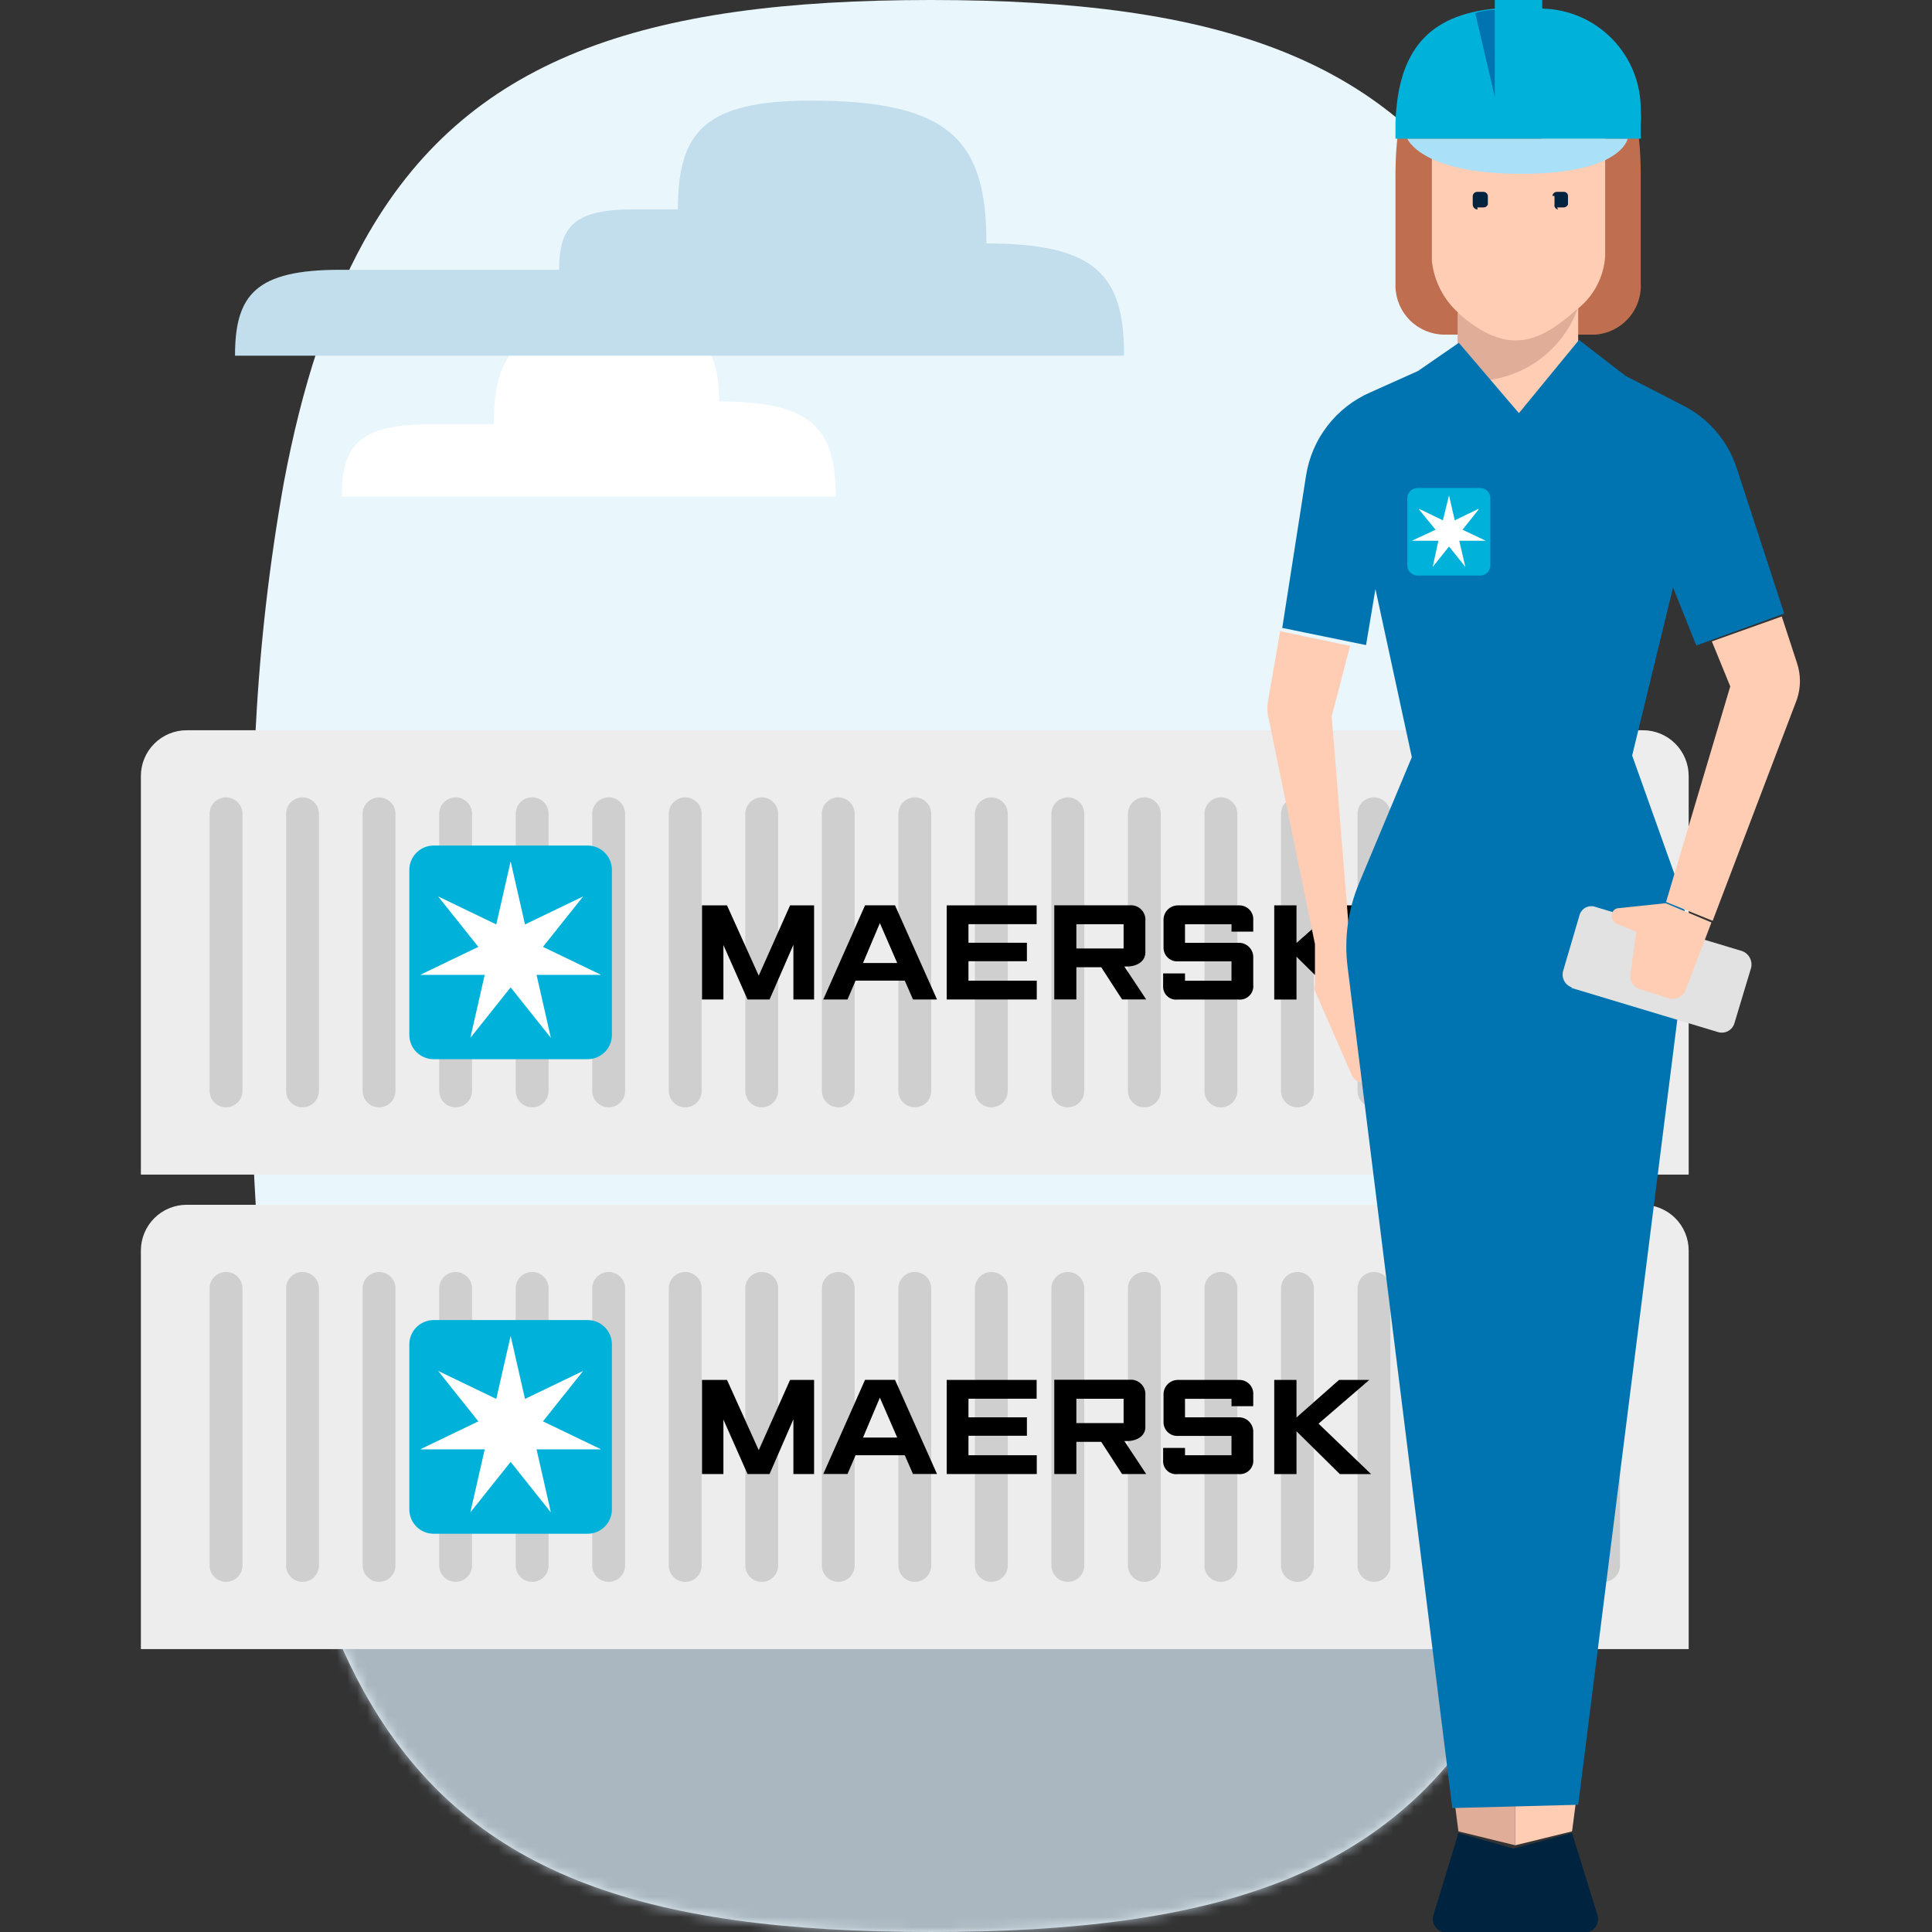 <svg width="192" height="192" viewBox="0 0 192 192" fill="none" xmlns="http://www.w3.org/2000/svg">
<rect x="0" y="0" width="192" height="192" fill="#333333" stroke="none"/>
<path d="M25.429 119.998C25.852 128.047 26.77 136.063 28.178 143.999C29.99 153.724 32.585 161.626 36.101 167.999C46.212 186.326 63.932 191.999 92.499 191.999C121.066 191.999 138.786 186.326 148.896 167.999C152.411 161.626 155.006 153.724 156.818 143.998C158.225 136.062 159.143 128.047 159.567 119.998C160.005 112.708 160.212 104.729 160.212 95.999C160.212 87.269 160.004 79.29 159.562 71.998C159.136 63.949 158.212 55.933 156.796 47.998C154.975 38.279 152.367 30.374 148.835 23.997C138.714 5.731 121.011 -0 92.499 -0C63.988 -0 46.283 5.731 36.161 24C32.629 30.375 30.021 38.28 28.199 48C26.783 55.935 25.859 63.951 25.433 72C24.992 79.291 24.784 87.271 24.784 96C24.784 104.73 24.991 112.709 25.429 120L25.429 119.998Z" fill="#E9F6FC"/>
<mask id="mask0_11503_2190" style="mask-type:alpha" maskUnits="userSpaceOnUse" x="24" y="-1" width="137" height="193">
<path d="M25.429 119.998C25.852 128.047 26.77 136.063 28.178 143.999C29.99 153.724 32.585 161.626 36.101 167.999C46.212 186.326 63.932 191.999 92.499 191.999C121.066 191.999 138.786 186.326 148.896 167.999C152.411 161.626 155.006 153.724 156.818 143.998C158.225 136.062 159.143 128.047 159.567 119.998C160.005 112.708 160.212 104.729 160.212 95.999C160.212 87.269 160.004 79.29 159.562 71.998C159.136 63.949 158.212 55.933 156.796 47.998C154.975 38.279 152.367 30.374 148.835 23.997C138.714 5.731 121.011 -0 92.499 -0C63.988 -0 46.283 5.731 36.161 24C32.629 30.375 30.021 38.28 28.199 48C26.783 55.935 25.859 63.951 25.433 72C24.992 79.291 24.784 87.271 24.784 96C24.784 104.73 24.991 112.709 25.429 120L25.429 119.998Z" fill="#E9F6FC"/>
</mask>
<g mask="url(#mask0_11503_2190)">
<path d="M-1.038 153.428H186.676V224.571H-1.038V153.428Z" fill="#ABB7C0"/>
</g>
<path d="M167.819 163.888V124.272C167.818 123.675 167.7 123.084 167.471 122.532C167.242 121.981 166.906 121.48 166.484 121.058C166.061 120.636 165.559 120.302 165.007 120.074C164.455 119.846 163.864 119.729 163.267 119.73H18.556C17.35 119.729 16.192 120.207 15.338 121.058C14.484 121.91 14.003 123.066 14 124.272V163.888H167.819Z" fill="#EDEDED"/>
<path d="M22.46 157.203C22.245 157.203 22.033 157.161 21.835 157.078C21.637 156.996 21.457 156.876 21.306 156.724C21.154 156.572 21.035 156.392 20.953 156.194C20.871 155.996 20.829 155.783 20.83 155.569V128.036C20.83 127.603 21.002 127.188 21.308 126.882C21.614 126.576 22.03 126.404 22.463 126.404C22.896 126.404 23.311 126.576 23.617 126.882C23.924 127.188 24.096 127.603 24.096 128.036V155.569C24.096 155.784 24.053 155.996 23.971 156.195C23.889 156.393 23.768 156.573 23.616 156.725C23.465 156.877 23.284 156.997 23.086 157.079C22.887 157.161 22.674 157.203 22.46 157.203ZM30.064 157.203C29.849 157.203 29.637 157.161 29.44 157.079C29.242 156.997 29.062 156.877 28.91 156.726C28.759 156.575 28.639 156.395 28.557 156.197C28.475 155.999 28.433 155.787 28.434 155.573V128.038C28.434 127.606 28.605 127.192 28.911 126.886C29.217 126.58 29.631 126.408 30.064 126.408C30.496 126.408 30.91 126.58 31.216 126.886C31.522 127.192 31.694 127.606 31.694 128.038V155.575C31.694 155.789 31.652 156.001 31.57 156.199C31.488 156.397 31.368 156.577 31.217 156.728C31.065 156.879 30.886 156.999 30.688 157.081C30.49 157.163 30.278 157.203 30.064 157.203ZM37.669 157.203C37.455 157.203 37.243 157.161 37.045 157.079C36.847 156.997 36.668 156.877 36.516 156.726C36.365 156.575 36.245 156.395 36.163 156.197C36.081 155.999 36.039 155.787 36.039 155.573V128.038C36.039 127.606 36.211 127.191 36.517 126.884C36.824 126.578 37.239 126.407 37.671 126.407C38.104 126.407 38.519 126.578 38.825 126.884C39.131 127.191 39.303 127.606 39.303 128.038V155.575C39.303 155.789 39.261 156.001 39.178 156.199C39.096 156.397 38.976 156.577 38.824 156.728C38.672 156.88 38.492 157 38.294 157.081C38.096 157.163 37.884 157.203 37.669 157.203ZM45.281 157.203H45.277C45.063 157.203 44.851 157.161 44.653 157.079C44.455 156.997 44.276 156.877 44.124 156.726C43.973 156.575 43.853 156.395 43.771 156.197C43.689 155.999 43.647 155.787 43.647 155.573V128.038C43.647 127.606 43.819 127.191 44.125 126.884C44.431 126.578 44.846 126.407 45.279 126.407C45.712 126.407 46.127 126.578 46.433 126.884C46.739 127.191 46.911 127.606 46.911 128.038V155.575C46.911 155.789 46.869 156.001 46.787 156.199C46.705 156.396 46.585 156.576 46.434 156.727C46.282 156.879 46.103 156.999 45.905 157.081C45.707 157.163 45.495 157.203 45.281 157.203ZM52.887 157.203H52.881C52.667 157.203 52.456 157.162 52.258 157.08C52.06 156.999 51.881 156.88 51.729 156.729C51.578 156.578 51.458 156.399 51.376 156.201C51.294 156.004 51.251 155.792 51.251 155.579V128.038C51.251 127.605 51.423 127.19 51.729 126.884C52.036 126.578 52.451 126.406 52.884 126.406C53.317 126.406 53.732 126.578 54.039 126.884C54.345 127.19 54.517 127.605 54.517 128.038V155.575C54.517 155.789 54.475 156.001 54.393 156.199C54.312 156.397 54.191 156.577 54.04 156.728C53.889 156.879 53.709 156.999 53.511 157.081C53.313 157.163 53.101 157.203 52.887 157.203ZM60.485 157.203C60.271 157.203 60.059 157.161 59.861 157.079C59.663 156.997 59.483 156.877 59.332 156.726C59.18 156.575 59.06 156.395 58.978 156.197C58.897 155.999 58.855 155.787 58.855 155.573V128.038C58.855 127.606 59.027 127.192 59.332 126.886C59.638 126.58 60.053 126.408 60.485 126.408H60.491C60.705 126.408 60.917 126.45 61.115 126.532C61.313 126.614 61.492 126.734 61.644 126.885C61.795 127.037 61.915 127.216 61.997 127.414C62.079 127.612 62.121 127.824 62.121 128.038V155.575C62.12 155.789 62.078 156.002 61.996 156.2C61.913 156.398 61.793 156.578 61.641 156.729C61.489 156.88 61.309 157 61.11 157.082C60.912 157.164 60.699 157.203 60.485 157.203ZM68.099 157.203C67.884 157.203 67.672 157.162 67.473 157.08C67.275 156.998 67.095 156.878 66.943 156.727C66.791 156.576 66.67 156.396 66.588 156.198C66.505 156 66.463 155.787 66.463 155.573V128.038C66.463 127.605 66.635 127.19 66.941 126.884C67.247 126.578 67.662 126.406 68.096 126.406C68.529 126.406 68.944 126.578 69.25 126.884C69.556 127.19 69.728 127.605 69.728 128.038V155.575C69.729 155.789 69.687 156.001 69.605 156.199C69.523 156.397 69.403 156.577 69.252 156.728C69.1 156.879 68.921 156.999 68.723 157.081C68.525 157.163 68.313 157.203 68.099 157.203ZM75.697 157.203C75.482 157.203 75.27 157.161 75.072 157.079C74.875 156.997 74.695 156.877 74.543 156.726C74.392 156.575 74.272 156.395 74.19 156.197C74.108 155.999 74.066 155.787 74.067 155.573V128.038C74.067 127.606 74.238 127.192 74.544 126.886C74.85 126.58 75.264 126.408 75.697 126.408H75.702C76.135 126.408 76.549 126.58 76.855 126.886C77.161 127.192 77.332 127.606 77.332 128.038V155.575C77.332 155.789 77.29 156.002 77.207 156.2C77.125 156.398 77.004 156.578 76.852 156.729C76.7 156.88 76.52 157 76.322 157.082C76.123 157.164 75.911 157.203 75.697 157.203ZM83.308 157.203C83.094 157.203 82.881 157.162 82.683 157.08C82.485 156.998 82.304 156.878 82.152 156.727C82.001 156.576 81.88 156.396 81.797 156.198C81.715 156 81.673 155.787 81.672 155.573V128.038C81.672 127.606 81.844 127.191 82.15 126.884C82.456 126.578 82.871 126.407 83.304 126.407C83.737 126.407 84.152 126.578 84.458 126.884C84.764 127.191 84.936 127.606 84.936 128.038V155.575C84.936 155.789 84.894 156.001 84.812 156.199C84.73 156.396 84.61 156.576 84.459 156.727C84.307 156.879 84.128 156.999 83.93 157.081C83.732 157.163 83.52 157.205 83.306 157.205M90.91 157.203C90.696 157.203 90.484 157.161 90.286 157.079C90.088 156.997 89.908 156.877 89.757 156.726C89.606 156.575 89.486 156.395 89.404 156.197C89.322 155.999 89.28 155.787 89.28 155.573V128.038C89.28 127.606 89.452 127.192 89.757 126.886C90.063 126.58 90.478 126.408 90.91 126.408H90.914C91.128 126.408 91.34 126.45 91.538 126.532C91.736 126.614 91.916 126.734 92.067 126.885C92.219 127.037 92.339 127.216 92.42 127.414C92.502 127.612 92.544 127.824 92.544 128.038V155.575C92.544 155.789 92.502 156.002 92.419 156.2C92.337 156.398 92.217 156.577 92.065 156.729C91.913 156.88 91.733 157 91.535 157.082C91.337 157.164 91.124 157.203 90.91 157.203ZM98.52 157.203C98.305 157.203 98.093 157.162 97.894 157.08C97.696 156.998 97.516 156.878 97.364 156.727C97.212 156.576 97.091 156.396 97.009 156.198C96.927 156 96.884 155.787 96.884 155.573V128.038C96.884 127.605 97.056 127.19 97.362 126.884C97.668 126.578 98.084 126.406 98.517 126.406C98.95 126.406 99.365 126.578 99.671 126.884C99.978 127.19 100.15 127.605 100.15 128.038V155.575C100.15 155.789 100.108 156.001 100.026 156.199C99.944 156.397 99.824 156.577 99.673 156.728C99.522 156.879 99.342 156.999 99.144 157.081C98.946 157.163 98.734 157.203 98.52 157.203ZM106.118 157.203C105.904 157.203 105.692 157.161 105.494 157.079C105.296 156.997 105.116 156.877 104.965 156.726C104.813 156.575 104.693 156.395 104.611 156.197C104.53 155.999 104.488 155.787 104.488 155.573V128.038C104.488 127.824 104.53 127.612 104.612 127.415C104.694 127.217 104.814 127.037 104.965 126.886C105.117 126.735 105.296 126.614 105.494 126.533C105.692 126.451 105.904 126.408 106.118 126.408H106.13C106.343 126.409 106.555 126.451 106.752 126.533C106.949 126.615 107.129 126.735 107.279 126.887C107.43 127.038 107.55 127.218 107.631 127.415C107.713 127.613 107.754 127.825 107.754 128.038V155.575C107.753 155.789 107.711 156.002 107.628 156.2C107.546 156.398 107.425 156.578 107.274 156.729C107.122 156.88 106.941 157 106.743 157.082C106.545 157.164 106.332 157.203 106.118 157.203ZM113.727 157.203H113.722C113.508 157.203 113.296 157.161 113.098 157.079C112.9 156.997 112.72 156.877 112.569 156.725C112.418 156.574 112.298 156.394 112.216 156.197C112.134 155.999 112.092 155.787 112.092 155.573V128.038C112.092 127.605 112.264 127.19 112.57 126.884C112.876 126.578 113.291 126.406 113.725 126.406C114.158 126.406 114.573 126.578 114.879 126.884C115.185 127.19 115.357 127.605 115.357 128.038V155.569C115.358 155.783 115.316 155.996 115.234 156.194C115.153 156.392 115.033 156.572 114.881 156.724C114.73 156.876 114.55 156.996 114.352 157.078C114.154 157.161 113.942 157.203 113.727 157.203ZM121.335 157.203H121.329C121.115 157.203 120.903 157.161 120.705 157.079C120.507 156.997 120.328 156.877 120.176 156.726C120.025 156.575 119.905 156.395 119.823 156.197C119.741 155.999 119.699 155.787 119.699 155.573V128.038C119.699 127.605 119.871 127.19 120.178 126.884C120.484 126.578 120.899 126.406 121.332 126.406C121.765 126.406 122.181 126.578 122.487 126.884C122.793 127.19 122.965 127.605 122.965 128.038V155.575C122.965 155.789 122.924 156.001 122.842 156.199C122.76 156.397 122.64 156.577 122.488 156.728C122.337 156.879 122.157 156.999 121.959 157.081C121.761 157.163 121.549 157.203 121.335 157.203ZM128.935 157.203C128.721 157.203 128.509 157.161 128.311 157.079C128.113 156.997 127.933 156.877 127.782 156.726C127.631 156.575 127.511 156.395 127.429 156.197C127.347 155.999 127.305 155.787 127.305 155.573V128.038C127.305 127.824 127.347 127.612 127.429 127.414C127.511 127.216 127.631 127.037 127.782 126.885C127.933 126.734 128.113 126.614 128.311 126.532C128.509 126.45 128.721 126.408 128.935 126.408H128.941C129.155 126.408 129.367 126.45 129.565 126.532C129.763 126.614 129.943 126.734 130.094 126.885C130.246 127.037 130.366 127.216 130.447 127.414C130.529 127.612 130.571 127.824 130.571 128.038V155.569C130.572 155.784 130.53 155.997 130.448 156.195C130.365 156.394 130.245 156.574 130.093 156.726C129.941 156.878 129.76 156.998 129.562 157.08C129.363 157.162 129.15 157.204 128.935 157.203ZM136.539 157.203C136.325 157.203 136.113 157.161 135.915 157.079C135.717 156.997 135.537 156.877 135.386 156.726C135.234 156.575 135.114 156.395 135.033 156.197C134.951 155.999 134.909 155.787 134.909 155.573V128.038C134.909 127.605 135.081 127.19 135.387 126.884C135.694 126.578 136.109 126.406 136.542 126.406C136.975 126.406 137.39 126.578 137.697 126.884C138.003 127.19 138.175 127.605 138.175 128.038V155.569C138.175 155.784 138.133 155.997 138.051 156.195C137.969 156.394 137.849 156.574 137.697 156.726C137.545 156.878 137.364 156.998 137.165 157.08C136.967 157.162 136.754 157.204 136.539 157.203ZM144.151 157.203C143.936 157.203 143.724 157.161 143.526 157.079C143.328 156.998 143.148 156.878 142.996 156.726C142.844 156.575 142.724 156.395 142.642 156.197C142.56 155.999 142.517 155.787 142.517 155.573V128.038C142.517 127.606 142.689 127.191 142.995 126.884C143.301 126.578 143.716 126.407 144.149 126.407C144.582 126.407 144.997 126.578 145.303 126.884C145.609 127.191 145.781 127.606 145.781 128.038V155.575C145.781 155.789 145.739 156.001 145.657 156.199C145.575 156.397 145.455 156.577 145.304 156.728C145.152 156.879 144.973 156.999 144.775 157.081C144.577 157.163 144.365 157.203 144.151 157.203ZM151.757 157.203C151.542 157.203 151.33 157.161 151.132 157.079C150.934 156.998 150.754 156.878 150.602 156.726C150.45 156.575 150.33 156.395 150.248 156.197C150.165 155.999 150.123 155.787 150.123 155.573V128.038C150.123 127.606 150.295 127.191 150.601 126.884C150.907 126.578 151.322 126.407 151.755 126.407C152.187 126.407 152.602 126.578 152.908 126.884C153.215 127.191 153.386 127.606 153.386 128.038V155.575C153.387 155.789 153.345 156.001 153.263 156.199C153.181 156.397 153.061 156.577 152.91 156.728C152.758 156.879 152.578 156.999 152.381 157.081C152.183 157.163 151.971 157.203 151.757 157.203ZM159.362 157.203C159.148 157.203 158.935 157.162 158.737 157.08C158.539 156.998 158.358 156.878 158.207 156.727C158.055 156.576 157.934 156.396 157.852 156.198C157.769 156 157.727 155.787 157.726 155.573V128.038C157.726 127.824 157.768 127.612 157.85 127.414C157.932 127.216 158.052 127.037 158.203 126.885C158.355 126.734 158.534 126.614 158.732 126.532C158.93 126.45 159.142 126.408 159.356 126.408H159.362C159.576 126.408 159.788 126.45 159.986 126.532C160.184 126.614 160.364 126.734 160.515 126.885C160.667 127.037 160.787 127.216 160.869 127.414C160.951 127.612 160.993 127.824 160.992 128.038V155.575C160.993 155.789 160.951 156.001 160.869 156.199C160.787 156.397 160.667 156.577 160.515 156.728C160.364 156.879 160.184 156.999 159.986 157.081C159.788 157.163 159.576 157.203 159.362 157.203Z" fill="#CFCFCF"/>
<path d="M69.764 146.487V137.135H72.25L75.402 144.118L78.517 137.135H80.903V146.487H78.847V141.049L76.478 146.487H74.288L71.891 141.073V146.487H69.764ZM84.225 146.485H81.818L85.967 137.127H88.946L93.119 146.485H90.733L89.915 144.619H85.025L84.225 146.485ZM89.164 142.862L87.44 138.897L85.765 142.864L89.164 142.862ZM94.084 146.487V137.135H103.021V139.001H96.246V140.849H102.053V142.685H96.246V144.617H103.033V146.487H94.084ZM104.773 146.489V137.119H112.255C112.466 137.099 112.679 137.126 112.879 137.198C113.079 137.27 113.26 137.385 113.41 137.536C113.56 137.686 113.675 137.868 113.747 138.068C113.818 138.268 113.844 138.481 113.824 138.692V141.846C113.824 142.563 113.186 143.211 111.952 143.211H111.736L113.908 146.489H111.512L109.439 143.29H106.968V146.489H104.773ZM106.968 141.426H111.662V139.007H106.968V141.426ZM117.765 146.495H117.025C116.836 146.517 116.644 146.498 116.464 146.437C116.283 146.377 116.118 146.277 115.981 146.145C115.844 146.013 115.738 145.852 115.67 145.674C115.603 145.496 115.576 145.306 115.591 145.116V143.895H117.765V144.621H122.384V142.697H117.088C116.902 142.711 116.715 142.686 116.539 142.625C116.362 142.563 116.201 142.466 116.064 142.339C115.927 142.212 115.818 142.059 115.744 141.888C115.669 141.717 115.63 141.532 115.63 141.345V138.563C115.63 138.371 115.668 138.182 115.743 138.005C115.817 137.829 115.926 137.67 116.064 137.536C116.201 137.403 116.364 137.299 116.543 137.23C116.721 137.161 116.912 137.129 117.103 137.135H123.164C123.355 137.133 123.545 137.172 123.721 137.248C123.897 137.324 124.056 137.435 124.186 137.576C124.316 137.717 124.415 137.883 124.477 138.065C124.539 138.246 124.563 138.439 124.546 138.63V139.745H122.386V139.011H117.765V140.853H123.052C123.251 140.843 123.45 140.875 123.637 140.947C123.823 141.02 123.992 141.13 124.133 141.272C124.274 141.413 124.383 141.583 124.454 141.769C124.526 141.956 124.557 142.155 124.546 142.355V145.02C124.568 145.217 124.546 145.416 124.481 145.603C124.416 145.79 124.31 145.961 124.171 146.102C124.032 146.243 123.863 146.351 123.677 146.419C123.491 146.486 123.292 146.512 123.095 146.493L117.765 146.495ZM126.632 146.493V137.135H128.845V140.87L133.073 137.135H136.08L131.035 141.481L136.258 146.493H133.152L128.845 142.237V146.493H126.632Z" fill="black"/>
<path d="M43.098 131.187H58.396C59.036 131.187 59.651 131.441 60.104 131.894C60.557 132.347 60.811 132.961 60.811 133.602V150.004C60.811 150.645 60.556 151.261 60.102 151.715C59.649 152.168 59.033 152.423 58.392 152.423H43.098C42.456 152.423 41.841 152.168 41.387 151.715C40.933 151.261 40.678 150.645 40.678 150.004V133.606C40.678 132.964 40.933 132.349 41.387 131.895C41.841 131.442 42.456 131.187 43.098 131.187Z" fill="#00B2D9"/>
<path d="M53.956 141.253L57.926 136.275L57.914 136.259L52.174 139.024L50.758 132.809H50.735L49.319 139.024L43.579 136.259L43.567 136.275L47.538 141.253L41.798 144.014L41.803 144.038H48.17L46.754 150.253L46.77 150.265L50.747 145.281L54.717 150.265L54.735 150.253L53.323 144.038H59.69L59.696 144.014L53.956 141.253Z" fill="white"/>
<path d="M167.819 116.729V77.114C167.818 76.516 167.7 75.925 167.471 75.374C167.242 74.822 166.906 74.321 166.484 73.899C166.061 73.477 165.559 73.143 165.007 72.915C164.455 72.687 163.864 72.57 163.267 72.571H18.556C17.35 72.57 16.192 73.048 15.338 73.9C14.484 74.751 14.003 75.907 14 77.114V116.729H167.819Z" fill="#EDEDED"/>
<path d="M22.46 110.046C22.245 110.046 22.033 110.004 21.835 109.922C21.637 109.839 21.457 109.719 21.305 109.567C21.154 109.415 21.034 109.234 20.952 109.036C20.871 108.838 20.829 108.625 20.83 108.41V80.874C20.831 80.441 21.003 80.026 21.31 79.72C21.617 79.415 22.033 79.243 22.466 79.244C22.899 79.245 23.314 79.418 23.619 79.724C23.925 80.031 24.096 80.447 24.096 80.88V108.41C24.096 108.625 24.054 108.838 23.972 109.037C23.89 109.235 23.769 109.416 23.617 109.568C23.465 109.72 23.285 109.84 23.086 109.922C22.887 110.004 22.675 110.047 22.46 110.046ZM30.064 110.046C29.849 110.047 29.637 110.005 29.44 109.923C29.242 109.841 29.062 109.721 28.91 109.569C28.759 109.418 28.639 109.238 28.557 109.04C28.475 108.842 28.433 108.63 28.434 108.416V80.874C28.434 80.442 28.605 80.027 28.911 79.721C29.217 79.416 29.631 79.244 30.064 79.244C30.496 79.244 30.91 79.416 31.216 79.721C31.522 80.027 31.694 80.442 31.694 80.874V108.416C31.694 108.63 31.652 108.842 31.57 109.04C31.488 109.238 31.368 109.418 31.217 109.569C31.065 109.721 30.886 109.841 30.688 109.923C30.49 110.005 30.278 110.047 30.064 110.046ZM37.669 110.046C37.455 110.047 37.243 110.005 37.045 109.923C36.847 109.841 36.668 109.721 36.516 109.569C36.365 109.418 36.245 109.238 36.163 109.04C36.081 108.842 36.039 108.63 36.039 108.416V80.878C36.039 80.445 36.211 80.03 36.517 79.724C36.824 79.418 37.239 79.246 37.671 79.246C38.104 79.246 38.519 79.418 38.825 79.724C39.131 80.03 39.303 80.445 39.303 80.878V108.414C39.303 108.629 39.261 108.841 39.178 109.039C39.096 109.237 38.976 109.416 38.824 109.568C38.672 109.719 38.492 109.839 38.294 109.921C38.096 110.003 37.884 110.047 37.669 110.046ZM45.281 110.046H45.277C45.063 110.047 44.851 110.005 44.653 109.923C44.455 109.841 44.276 109.721 44.124 109.569C43.973 109.418 43.853 109.238 43.771 109.04C43.689 108.842 43.647 108.63 43.647 108.416V80.874C43.647 80.441 43.819 80.026 44.125 79.72C44.431 79.414 44.846 79.242 45.279 79.242C45.712 79.242 46.127 79.414 46.433 79.72C46.739 80.026 46.911 80.441 46.911 80.874V108.416C46.911 108.849 46.739 109.263 46.434 109.569C46.128 109.875 45.713 110.046 45.281 110.046ZM52.887 110.046H52.881C52.667 110.047 52.456 110.005 52.258 109.924C52.06 109.842 51.881 109.723 51.729 109.572C51.578 109.421 51.458 109.242 51.376 109.045C51.294 108.847 51.251 108.636 51.251 108.422V80.874C51.251 80.441 51.423 80.026 51.729 79.719C52.036 79.413 52.451 79.241 52.884 79.241C53.317 79.241 53.732 79.413 54.039 79.719C54.345 80.026 54.517 80.441 54.517 80.874V108.416C54.517 108.63 54.475 108.842 54.393 109.04C54.312 109.238 54.191 109.418 54.04 109.569C53.889 109.721 53.709 109.841 53.511 109.923C53.313 110.005 53.101 110.047 52.887 110.046ZM60.485 110.046C60.271 110.047 60.059 110.005 59.861 109.923C59.663 109.841 59.483 109.721 59.332 109.569C59.18 109.418 59.06 109.238 58.978 109.04C58.897 108.842 58.855 108.63 58.855 108.416V80.878C58.855 80.445 59.026 80.03 59.332 79.723C59.638 79.417 60.052 79.244 60.485 79.242H60.491C60.923 79.242 61.338 79.414 61.643 79.719C61.949 80.025 62.121 80.44 62.121 80.872V108.414C62.12 108.629 62.078 108.841 61.996 109.039C61.913 109.237 61.793 109.417 61.641 109.568C61.489 109.72 61.309 109.84 61.11 109.921C60.912 110.003 60.699 110.047 60.485 110.046ZM68.099 110.046C67.884 110.047 67.672 110.005 67.473 109.923C67.275 109.842 67.095 109.722 66.943 109.57C66.791 109.419 66.67 109.239 66.588 109.041C66.505 108.843 66.463 108.631 66.463 108.416V80.874C66.463 80.441 66.635 80.026 66.941 79.719C67.247 79.413 67.662 79.241 68.096 79.241C68.529 79.241 68.944 79.413 69.25 79.719C69.556 80.026 69.728 80.441 69.728 80.874V108.416C69.729 108.63 69.687 108.842 69.605 109.04C69.523 109.238 69.403 109.418 69.252 109.569C69.1 109.721 68.921 109.841 68.723 109.923C68.525 110.005 68.313 110.047 68.099 110.046ZM75.697 110.046C75.482 110.047 75.27 110.005 75.072 109.923C74.875 109.841 74.695 109.721 74.543 109.569C74.392 109.418 74.272 109.238 74.19 109.04C74.108 108.842 74.066 108.63 74.067 108.416V80.878C74.067 80.445 74.238 80.03 74.544 79.723C74.849 79.417 75.264 79.244 75.697 79.242H75.702C76.134 79.244 76.548 79.416 76.853 79.721C77.159 80.026 77.331 80.44 77.332 80.872V108.414C77.332 108.629 77.29 108.841 77.207 109.039C77.125 109.237 77.004 109.417 76.852 109.568C76.7 109.72 76.52 109.84 76.322 109.921C76.124 110.003 75.911 110.047 75.697 110.046ZM83.308 110.046C83.094 110.047 82.881 110.005 82.683 109.923C82.485 109.842 82.304 109.722 82.152 109.57C82.001 109.419 81.88 109.239 81.797 109.041C81.715 108.843 81.673 108.631 81.672 108.416V80.874C81.672 80.441 81.844 80.026 82.15 79.72C82.456 79.414 82.871 79.242 83.304 79.242C83.737 79.242 84.152 79.414 84.458 79.72C84.764 80.026 84.936 80.441 84.936 80.874V108.416C84.936 108.849 84.764 109.263 84.459 109.569C84.153 109.875 83.74 110.046 83.308 110.046ZM90.91 110.046C90.696 110.047 90.484 110.005 90.286 109.923C90.088 109.841 89.908 109.721 89.757 109.569C89.606 109.418 89.486 109.238 89.404 109.04C89.322 108.842 89.28 108.63 89.28 108.416V80.878C89.28 80.445 89.452 80.03 89.757 79.723C90.063 79.417 90.477 79.244 90.91 79.242H90.914C91.128 79.242 91.34 79.284 91.538 79.366C91.736 79.448 91.915 79.568 92.067 79.719C92.218 79.871 92.338 80.05 92.42 80.248C92.502 80.446 92.544 80.658 92.544 80.872V108.414C92.544 108.629 92.502 108.841 92.419 109.039C92.337 109.237 92.217 109.417 92.065 109.568C91.913 109.72 91.733 109.84 91.535 109.921C91.337 110.003 91.124 110.047 90.91 110.046ZM98.52 110.046C98.305 110.047 98.093 110.005 97.894 109.923C97.696 109.842 97.516 109.722 97.364 109.57C97.212 109.419 97.091 109.239 97.009 109.041C96.927 108.843 96.884 108.631 96.884 108.416V80.878C96.884 80.445 97.056 80.029 97.362 79.723C97.668 79.417 98.084 79.245 98.517 79.245C98.95 79.245 99.365 79.417 99.671 79.723C99.978 80.029 100.15 80.445 100.15 80.878V108.414C100.15 108.628 100.108 108.841 100.026 109.038C99.944 109.236 99.824 109.416 99.673 109.567C99.522 109.719 99.342 109.839 99.144 109.921C98.946 110.003 98.734 110.047 98.52 110.046ZM106.118 110.046C105.903 110.046 105.691 110.004 105.493 109.922C105.295 109.839 105.115 109.719 104.963 109.567C104.812 109.415 104.692 109.234 104.61 109.036C104.529 108.838 104.487 108.625 104.488 108.41V80.878C104.488 80.445 104.66 80.031 104.966 79.725C105.271 79.418 105.685 79.246 106.118 79.244H106.13C106.561 79.246 106.974 79.418 107.278 79.724C107.583 80.029 107.754 80.443 107.754 80.874V108.41C107.754 108.625 107.712 108.838 107.63 109.037C107.548 109.235 107.427 109.416 107.275 109.568C107.123 109.72 106.943 109.84 106.744 109.922C106.546 110.004 106.333 110.047 106.118 110.046ZM113.727 110.046H113.722C113.289 110.046 112.875 109.875 112.569 109.569C112.263 109.263 112.092 108.849 112.092 108.416V80.878C112.091 80.663 112.133 80.451 112.215 80.253C112.297 80.055 112.416 79.874 112.568 79.722C112.719 79.57 112.899 79.45 113.097 79.368C113.295 79.285 113.507 79.242 113.722 79.242C113.936 79.242 114.148 79.284 114.347 79.365C114.545 79.447 114.725 79.567 114.877 79.718C115.029 79.87 115.15 80.049 115.232 80.247C115.314 80.445 115.357 80.658 115.357 80.872V108.408C115.358 108.623 115.317 108.836 115.235 109.034C115.154 109.232 115.034 109.413 114.882 109.565C114.731 109.717 114.551 109.837 114.353 109.92C114.154 110.002 113.942 110.046 113.727 110.046ZM121.335 110.046H121.329C121.115 110.047 120.903 110.005 120.705 109.923C120.507 109.841 120.328 109.721 120.176 109.569C120.025 109.418 119.905 109.238 119.823 109.04C119.741 108.842 119.699 108.63 119.699 108.416V80.874C119.699 80.441 119.871 80.026 120.178 79.719C120.484 79.413 120.899 79.241 121.332 79.241C121.765 79.241 122.181 79.413 122.487 79.719C122.793 80.026 122.965 80.441 122.965 80.874V108.416C122.965 108.63 122.924 108.842 122.842 109.04C122.76 109.238 122.64 109.418 122.488 109.569C122.337 109.721 122.157 109.841 121.959 109.923C121.761 110.005 121.549 110.047 121.335 110.046ZM128.935 110.046C128.721 110.047 128.509 110.005 128.311 109.923C128.113 109.841 127.933 109.721 127.782 109.569C127.631 109.418 127.511 109.238 127.429 109.04C127.347 108.842 127.305 108.63 127.305 108.416V80.874C127.305 80.442 127.477 80.027 127.783 79.721C128.088 79.416 128.503 79.244 128.935 79.244H128.941C129.155 79.244 129.367 79.286 129.565 79.368C129.763 79.45 129.942 79.57 130.094 79.721C130.245 79.873 130.365 80.052 130.447 80.25C130.529 80.448 130.571 80.66 130.571 80.874V108.41C130.572 108.625 130.53 108.839 130.448 109.037C130.366 109.236 130.246 109.417 130.094 109.569C129.942 109.721 129.761 109.841 129.562 109.923C129.363 110.005 129.15 110.047 128.935 110.046ZM136.539 110.046C136.325 110.047 136.113 110.005 135.915 109.923C135.717 109.841 135.537 109.721 135.386 109.569C135.234 109.418 135.114 109.238 135.033 109.04C134.951 108.842 134.909 108.63 134.909 108.416V80.878C134.909 80.663 134.951 80.451 135.032 80.253C135.114 80.055 135.234 79.874 135.385 79.722C135.537 79.57 135.716 79.45 135.914 79.368C136.112 79.285 136.325 79.242 136.539 79.242C136.753 79.242 136.966 79.284 137.164 79.365C137.362 79.447 137.543 79.567 137.695 79.718C137.846 79.87 137.967 80.049 138.049 80.247C138.132 80.445 138.174 80.658 138.175 80.872V108.408C138.176 108.623 138.134 108.837 138.052 109.035C137.97 109.234 137.85 109.415 137.697 109.567C137.545 109.719 137.365 109.839 137.166 109.921C136.967 110.003 136.754 110.047 136.539 110.046ZM144.151 110.046C143.936 110.047 143.724 110.005 143.526 109.923C143.328 109.841 143.148 109.721 142.996 109.57C142.844 109.418 142.724 109.239 142.642 109.041C142.56 108.843 142.517 108.631 142.517 108.416V80.878C142.517 80.445 142.689 80.03 142.995 79.724C143.301 79.418 143.716 79.246 144.149 79.246C144.582 79.246 144.997 79.418 145.303 79.724C145.609 80.03 145.781 80.445 145.781 80.878V108.414C145.781 108.628 145.739 108.841 145.657 109.038C145.575 109.236 145.455 109.416 145.304 109.567C145.152 109.719 144.973 109.839 144.775 109.921C144.577 110.003 144.365 110.047 144.151 110.046ZM151.757 110.046C151.542 110.047 151.33 110.005 151.132 109.923C150.934 109.841 150.754 109.721 150.602 109.57C150.45 109.418 150.33 109.239 150.248 109.041C150.165 108.843 150.123 108.631 150.123 108.416V80.874C150.123 80.441 150.295 80.026 150.601 79.72C150.907 79.414 151.322 79.242 151.755 79.242C152.187 79.242 152.602 79.414 152.909 79.72C153.215 80.026 153.386 80.441 153.386 80.874V108.416C153.387 108.63 153.345 108.842 153.263 109.04C153.181 109.238 153.061 109.418 152.91 109.569C152.758 109.721 152.578 109.841 152.381 109.923C152.183 110.005 151.971 110.047 151.757 110.046ZM159.362 110.046C159.148 110.047 158.935 110.005 158.737 109.923C158.539 109.842 158.358 109.722 158.207 109.57C158.055 109.419 157.934 109.239 157.852 109.041C157.769 108.843 157.727 108.631 157.727 108.416V80.874C157.727 80.66 157.769 80.448 157.851 80.25C157.932 80.052 158.053 79.873 158.204 79.721C158.355 79.57 158.535 79.45 158.733 79.368C158.93 79.286 159.142 79.244 159.356 79.244H159.362C159.795 79.244 160.209 79.416 160.515 79.721C160.821 80.027 160.992 80.442 160.992 80.874V108.416C160.993 108.63 160.951 108.842 160.869 109.04C160.787 109.238 160.667 109.418 160.515 109.569C160.364 109.721 160.184 109.841 159.986 109.923C159.789 110.005 159.576 110.047 159.362 110.046Z" fill="#CFCFCF"/>
<path d="M69.764 99.33V89.976H72.25L75.402 96.96L78.517 89.976H80.903V99.33H78.847V93.892L76.478 99.33H74.288L71.891 93.914V99.33H69.764ZM84.225 99.326H81.818L85.967 89.968H88.946L93.119 99.326H90.733L89.915 97.456H85.025L84.225 99.326ZM89.164 95.703L87.44 91.738L85.765 95.703H89.164ZM94.084 99.33V89.976H103.021V91.842H96.246V93.69H102.053V95.526H96.246V97.458H103.033V99.33H94.084ZM104.773 99.322V89.97H112.255C112.465 89.948 112.679 89.974 112.878 90.044C113.078 90.115 113.26 90.229 113.41 90.378C113.56 90.528 113.675 90.709 113.747 90.908C113.819 91.108 113.845 91.321 113.824 91.532V94.674C113.824 95.396 113.186 96.052 111.952 96.052H111.736L113.908 99.322H111.512L109.439 96.125H106.968V99.322H104.773ZM106.968 94.259H111.662V91.846H106.968V94.259ZM117.765 99.334H117.025C116.836 99.356 116.644 99.337 116.464 99.277C116.284 99.216 116.119 99.117 115.982 98.985C115.845 98.853 115.739 98.693 115.671 98.515C115.603 98.337 115.576 98.147 115.591 97.957V96.736H117.765V97.464H122.384V95.538H117.088C116.902 95.552 116.716 95.528 116.54 95.466C116.364 95.405 116.203 95.308 116.066 95.182C115.93 95.056 115.82 94.903 115.745 94.733C115.67 94.562 115.631 94.379 115.63 94.193V91.404C115.63 91.213 115.668 91.023 115.743 90.847C115.817 90.67 115.926 90.511 116.064 90.377C116.201 90.244 116.364 90.14 116.543 90.071C116.721 90.002 116.912 89.97 117.103 89.976H123.164C123.356 89.974 123.546 90.013 123.722 90.089C123.898 90.165 124.056 90.277 124.187 90.418C124.317 90.559 124.416 90.726 124.478 90.907C124.54 91.089 124.563 91.281 124.546 91.473V92.586H122.386V91.854H117.765V93.696H123.052C123.251 93.686 123.45 93.718 123.637 93.79C123.823 93.862 123.992 93.972 124.133 94.114C124.273 94.255 124.383 94.424 124.454 94.611C124.526 94.797 124.557 94.997 124.546 95.196V97.861C124.568 98.058 124.546 98.257 124.481 98.444C124.416 98.632 124.31 98.802 124.171 98.943C124.032 99.084 123.863 99.192 123.677 99.26C123.491 99.328 123.292 99.353 123.095 99.334H117.765ZM126.632 99.334V89.976H128.845V93.711L133.073 89.976H136.08L131.035 94.322L136.258 99.334H133.152L128.845 95.078V99.334H126.632Z" fill="black"/>
<path d="M60.811 102.845C60.812 103.163 60.749 103.478 60.628 103.771C60.507 104.065 60.328 104.331 60.103 104.556C59.879 104.78 59.612 104.958 59.318 105.079C59.024 105.2 58.709 105.262 58.392 105.261H43.103C42.785 105.262 42.47 105.2 42.176 105.08C41.882 104.959 41.614 104.781 41.389 104.557C41.164 104.332 40.985 104.066 40.863 103.772C40.741 103.478 40.678 103.163 40.678 102.845V86.448C40.68 85.805 40.936 85.19 41.391 84.736C41.845 84.283 42.461 84.028 43.103 84.028H58.392C59.033 84.028 59.649 84.283 60.102 84.737C60.556 85.19 60.811 85.806 60.811 86.448V102.845Z" fill="#00B2D9"/>
<path d="M53.956 94.099L57.926 89.12L57.914 89.103L52.174 91.87L50.758 85.652H50.735L49.319 91.87L43.579 89.103L43.567 89.12L47.538 94.099L41.798 96.86L41.803 96.881H48.17L46.754 103.097L46.77 103.109L50.747 98.124L54.717 103.109L54.735 103.097L53.323 96.881H59.69L59.696 96.86L53.956 94.099Z" fill="white"/>
<path d="M126.047 71.264L130.678 93.826V97.891C130.638 97.981 130.617 98.078 130.617 98.176C130.617 98.274 130.638 98.371 130.678 98.46L134.334 106.835C134.464 107.112 134.682 107.338 134.954 107.478C135.226 107.618 135.537 107.663 135.837 107.607L137.015 107.404V98.623L134.172 93.867L132.344 71.183L134.172 64.191L127.225 62.727L126.047 69.435C125.925 70.08 125.925 70.742 126.047 71.386" fill="#FFCCB4"/>
<path d="M150.583 183.382V125.778L138.152 129.437L144.936 182L150.583 183.382Z" fill="#E0AD98"/>
<path d="M150.584 183.381V125.777L164.071 121.752L156.23 181.998L150.584 183.381Z" fill="#FFCCB4"/>
<path d="M144.937 182.162L142.459 190.293C142.402 190.463 142.381 190.644 142.396 190.823C142.41 191.002 142.461 191.176 142.544 191.336C142.628 191.495 142.742 191.636 142.881 191.75C143.02 191.864 143.18 191.949 143.352 192H150.421V183.707L144.937 182.162ZM156.23 182.162L158.749 190.293C158.805 190.463 158.826 190.644 158.812 190.823C158.797 191.002 158.746 191.176 158.663 191.336C158.58 191.495 158.465 191.636 158.326 191.75C158.187 191.864 158.027 191.949 157.855 192H150.421V183.707L156.23 182.162Z" fill="#00243F"/>
<path d="M143.475 33.254C142.21 33.233 141.003 32.721 140.109 31.825C139.214 30.93 138.702 29.722 138.681 28.457V17.481C138.681 7.358 141.931 4.269 150.868 4.269C159.805 4.269 163.055 7.358 163.055 17.481V28.091C163.133 29.372 162.704 30.632 161.86 31.599C161.016 32.565 159.825 33.16 158.546 33.254H143.475Z" fill="#BF6F4F"/>
<path d="M159.52 12.52V25.447C159.458 26.453 159.187 27.435 158.726 28.331C158.264 29.226 157.622 30.016 156.839 30.651V33.984L150.868 52.074L144.896 34.269V31.057C143.436 29.723 142.511 27.902 142.296 25.935V15.406C143.637 16.315 145.235 16.767 146.853 16.694C148.47 16.62 150.021 16.026 151.274 15C153.651 13.177 156.616 12.295 159.602 12.52" fill="#FFCCB4"/>
<path d="M154.727 20.611H155.337C155.437 20.62 155.539 20.598 155.626 20.547C155.713 20.496 155.783 20.419 155.824 20.327V19.514C155.83 19.457 155.824 19.4 155.806 19.346C155.788 19.291 155.759 19.242 155.721 19.2C155.682 19.157 155.636 19.124 155.583 19.101C155.531 19.078 155.475 19.066 155.418 19.066H154.727C154.616 19.066 154.508 19.107 154.425 19.183C154.342 19.258 154.291 19.361 154.281 19.473H154.484V20.327C154.472 20.383 154.472 20.441 154.485 20.498C154.498 20.554 154.522 20.607 154.556 20.653C154.591 20.699 154.635 20.738 154.686 20.765C154.736 20.793 154.792 20.81 154.849 20.814M146.806 20.611H147.415C147.51 20.618 147.605 20.593 147.685 20.542C147.766 20.491 147.828 20.416 147.862 20.327V19.514C147.862 19.395 147.815 19.281 147.731 19.197C147.647 19.113 147.534 19.066 147.415 19.066H146.806C146.687 19.066 146.574 19.113 146.49 19.197C146.406 19.281 146.359 19.395 146.359 19.514V20.327C146.359 20.456 146.41 20.58 146.502 20.672C146.593 20.763 146.717 20.814 146.847 20.814" fill="#00243F"/>
<path d="M144.855 31.058V34.228L146.074 37.846C148.394 37.943 150.684 37.297 152.612 36.003C154.54 34.709 156.007 32.835 156.799 30.651C152.98 34.106 149.811 35.448 144.855 31.058Z" fill="#E0AD98"/>
<path d="M144.856 34.228L143.962 46.79L150.827 52.075L157.205 46.79L156.799 34.025L150.827 52.075L144.856 34.228Z" fill="white"/>
<path d="M136.69 58.539L140.306 75.247L135.066 87.767C133.955 90.41 133.563 93.299 133.928 96.142L144.328 179.682L156.839 179.356L167.442 95.369C167.818 92.757 167.553 90.092 166.67 87.605L162.202 75.084L166.264 58.376L168.579 64.148L177.313 60.978L172.601 46.546C172.163 45.184 171.456 43.924 170.52 42.841C169.585 41.758 168.441 40.876 167.158 40.245L161.552 37.359L156.921 33.782L150.949 41.058L144.978 34.066L140.915 36.871L136.203 38.985C134.515 39.715 133.04 40.864 131.917 42.322C130.794 43.779 130.061 45.499 129.785 47.319L127.428 62.401L135.756 64.108L136.69 58.539Z" fill="#0074B0"/>
<path d="M156.149 98.174L170.733 102.565C171.061 102.667 171.417 102.634 171.721 102.474C172.026 102.314 172.255 102.04 172.358 101.711L174.023 96.182C174.104 95.843 174.058 95.486 173.893 95.179C173.728 94.872 173.457 94.636 173.129 94.516L158.546 90.125C158.386 90.069 158.216 90.047 158.048 90.061C157.879 90.074 157.715 90.122 157.566 90.203C157.417 90.283 157.286 90.394 157.182 90.527C157.078 90.661 157.003 90.815 156.962 90.979L155.337 96.508C155.248 96.842 155.291 97.197 155.457 97.5C155.624 97.803 155.901 98.03 156.23 98.134" fill="#E2E2E2"/>
<path d="M162.608 92.605L160.658 91.792C160.499 91.718 160.366 91.596 160.279 91.443C160.192 91.29 160.154 91.114 160.17 90.939C160.181 90.752 160.262 90.576 160.398 90.447C160.534 90.319 160.714 90.247 160.902 90.248L165.533 89.76L170.082 91.67L167.523 98.378C167.395 98.705 167.148 98.971 166.831 99.122C166.514 99.273 166.151 99.298 165.817 99.191L162.933 98.297C162.628 98.194 162.371 97.986 162.207 97.71C162.043 97.434 161.983 97.109 162.039 96.792L162.608 92.605ZM170.204 91.508L178.572 69.515C178.978 68.329 178.978 67.042 178.572 65.856L177.069 61.263L170.123 63.742L171.951 68.214L165.573 89.638L170.204 91.508Z" fill="#FFCCB4"/>
<path d="M147.09 48.498H140.874C140.314 48.498 139.859 48.953 139.859 49.514V56.181C139.859 56.742 140.314 57.197 140.874 57.197H147.09C147.651 57.197 148.105 56.742 148.105 56.181V49.514C148.105 48.953 147.651 48.498 147.09 48.498Z" fill="#00B2D9"/>
<path d="M142.662 52.644L141.037 50.652V50.571L143.393 51.709L144.002 49.229L144.571 51.709L146.927 50.571V50.652L145.343 52.644L147.658 53.742H145.018L145.627 56.343L144.002 54.311L142.377 56.343L142.946 53.742H140.306L142.662 52.644Z" fill="white"/>
<path d="M139.859 13.779H161.755C161.755 13.779 161.186 17.276 151.193 17.276C141.199 17.276 139.859 13.779 139.859 13.779Z" fill="#AAE1F8"/>
<path d="M148.553 0.854V0H153.265V0.854C155.908 0.907 158.423 2.007 160.258 3.911C162.093 5.816 163.099 8.371 163.055 11.017C163.095 11.436 163.095 11.858 163.055 12.277V13.781H138.681V12.196C138.925 4.96 142.012 1.504 148.553 0.854Z" fill="#00B2D9"/>
<path d="M148.553 0.855V9.636L146.603 1.302C147.233 1.096 147.89 0.986 148.553 0.977" fill="#0074B0"/>
<path d="M74.238 49.359H33.961C33.961 44.224 35.726 42.164 42.785 42.164H49.072C49.072 34.841 51.588 31.903 61.655 31.903C69.498 31.903 71.459 34.192 71.459 39.898C80.741 39.898 83.062 42.607 83.062 49.359H68.01" fill="white"/>
<path d="M98.031 24.192C108.976 24.192 111.713 27.387 111.713 35.349H23.355C23.355 29.256 25.448 26.811 33.824 26.811H55.566C55.566 22.528 57.039 20.808 62.928 20.808H67.371C67.371 13.095 70.022 10 80.626 10C94.55 10 98.031 14.064 98.031 24.192Z" fill="#C2DEEC"/>
</svg>
